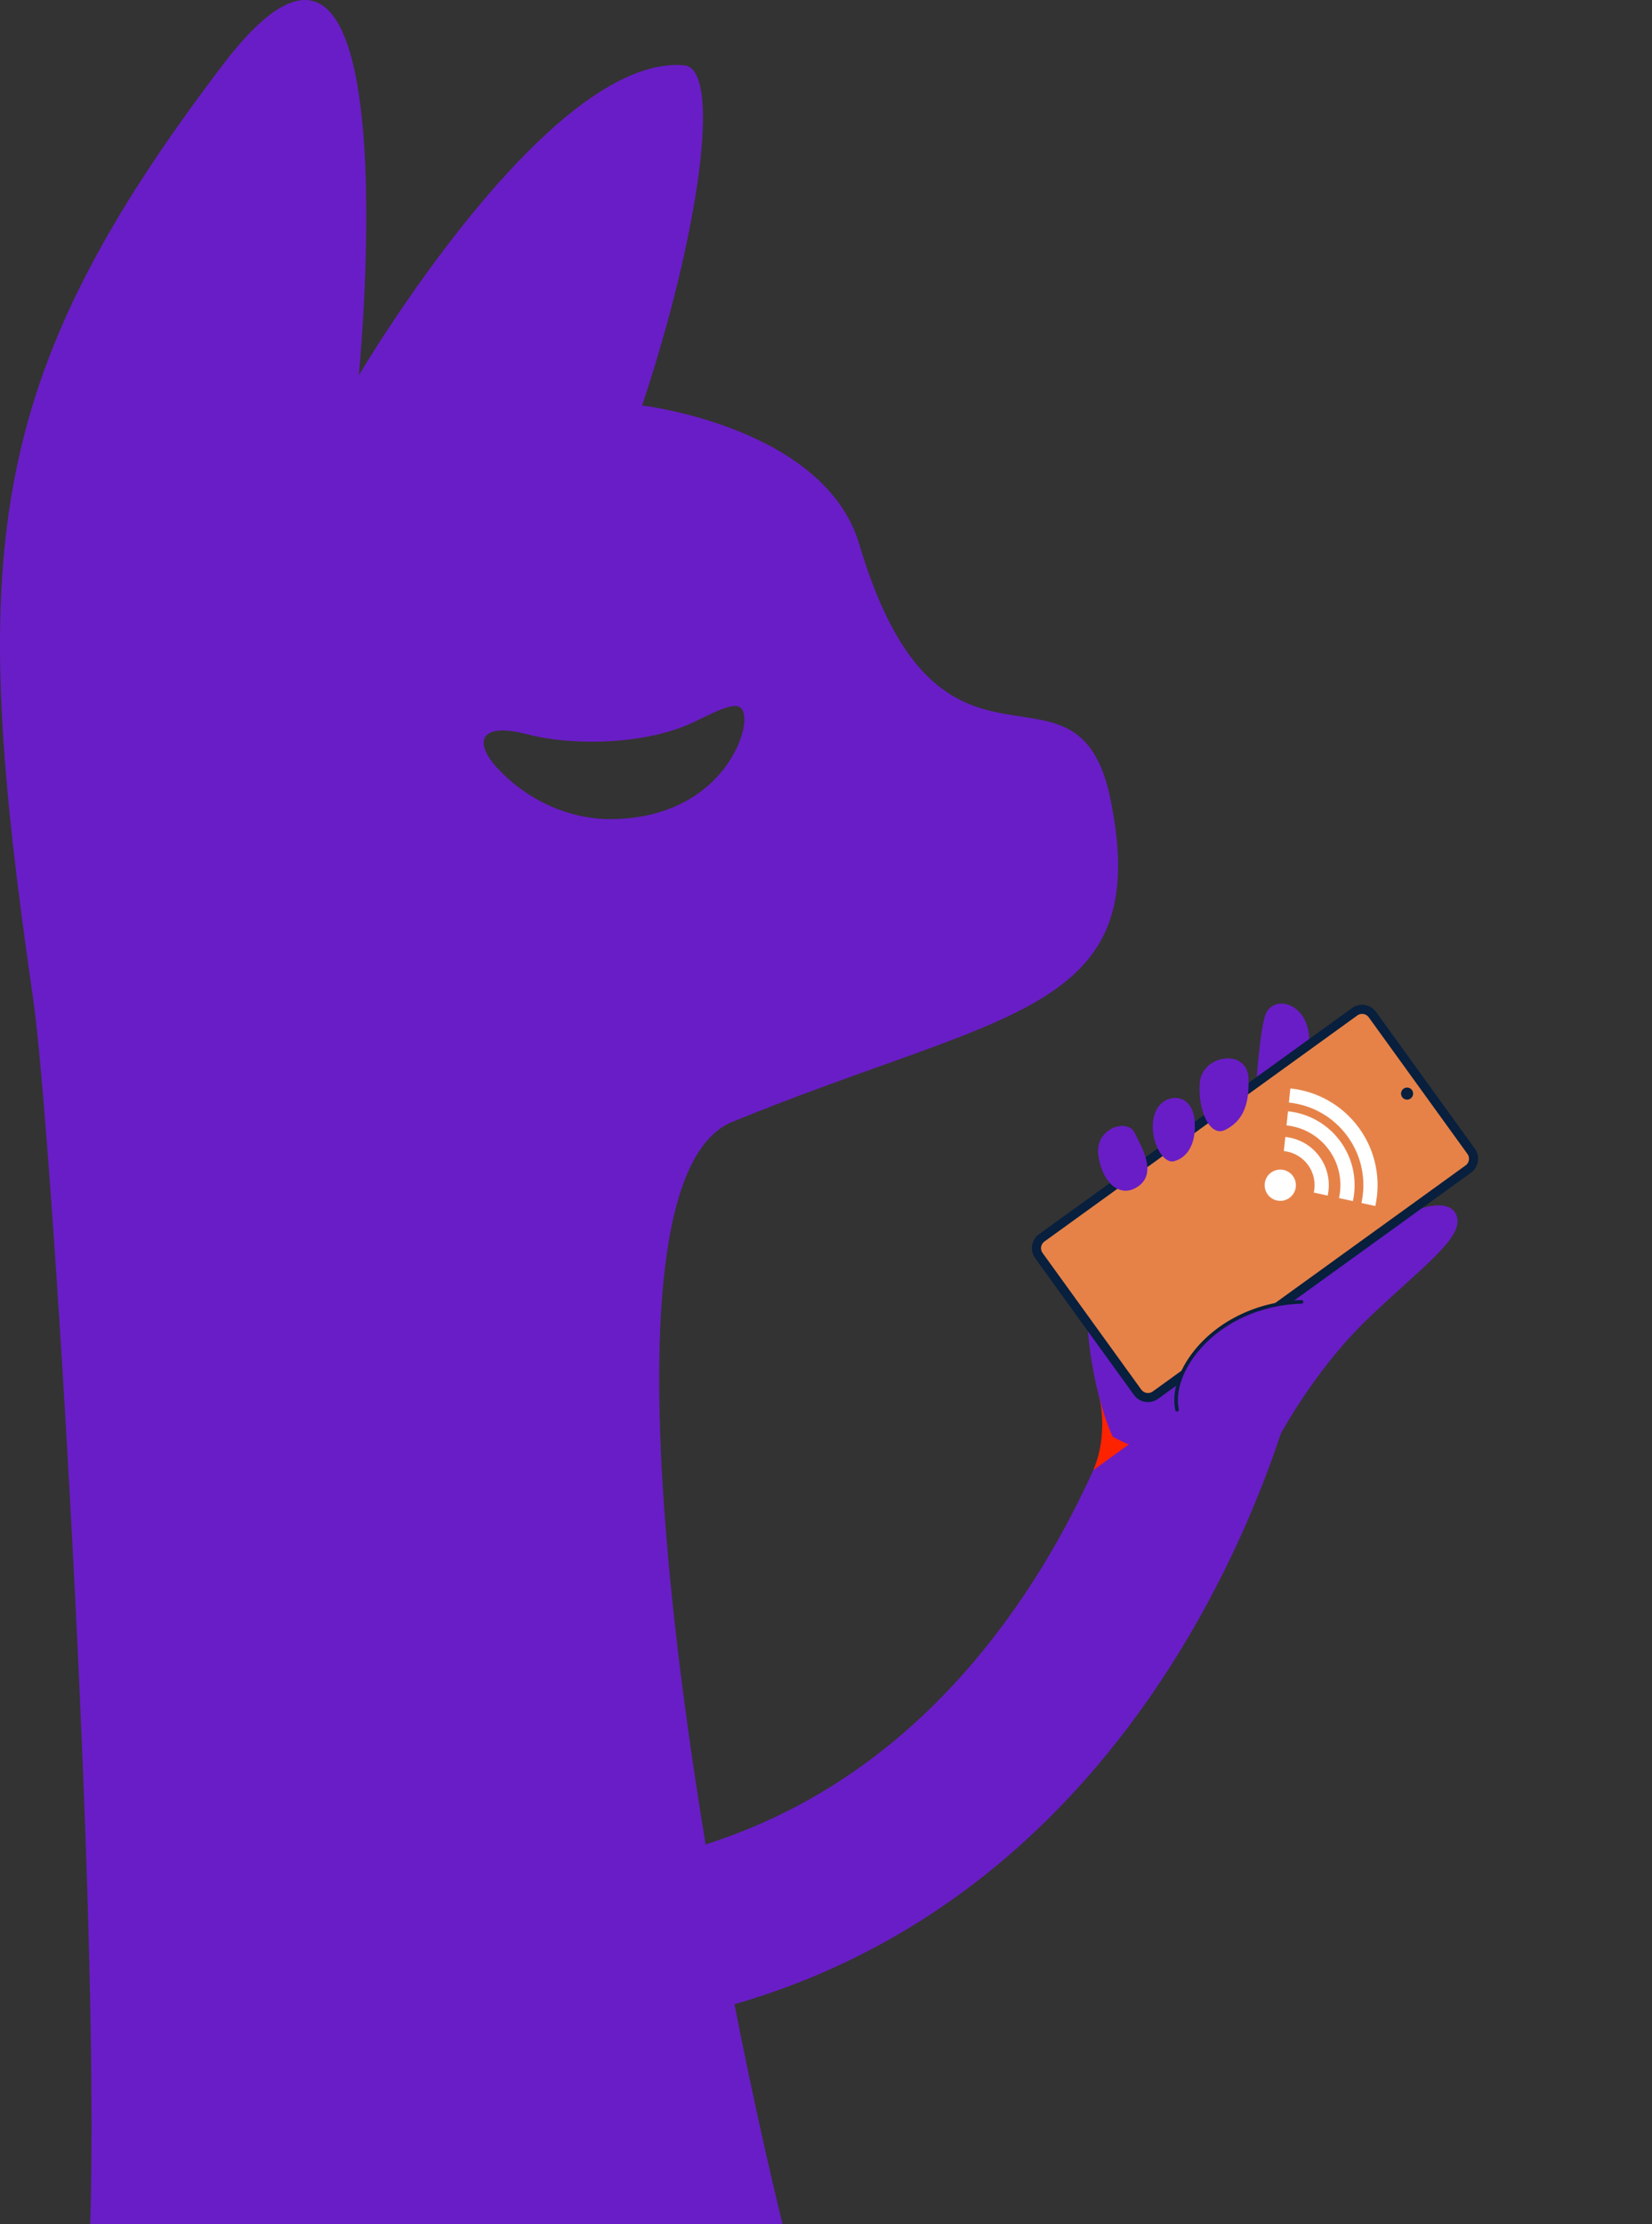 <svg width="263" height="354" viewBox="0 0 263 354" fill="none" xmlns="http://www.w3.org/2000/svg">
<rect x="0" y="0" width="263" height="354" fill="#333333" stroke="none"/>
<path fill-rule="evenodd" clip-rule="evenodd" d="M176.816 127.33C171.508 101.159 149.813 130.425 136.794 86.619C131.25 67.964 102.223 64.541 102.223 64.541C111.121 37.902 115.131 10.916 108.897 10.391C87.22 8.565 57.121 59.755 57.121 59.755C57.121 59.755 65.958 -29.762 35.459 10.334C-2.933 60.802 -4.976 88.46 5.279 158.983C8.108 178.438 15.985 303.925 14.358 354H124.572C110.339 295.57 92.948 188.252 116.574 178.573C159.938 160.809 183.731 161.428 176.816 127.33ZM97.534 130.379C90.804 130.479 84.041 127.503 79.176 122.259C75.571 118.372 75.99 114.803 83.979 116.884C91.3 118.792 103.075 118.54 110.578 114.87C116.173 112.134 118.406 111.171 118.501 114.449C118.616 118.438 113.392 130.143 97.533 130.378L97.534 130.379Z" fill="#691DC6"/>
<g clip-path="url(#clip0_142_342)">
<path d="M160.258 257.86C142.761 281.801 119.699 295.164 91.544 297.726L108.448 321.125C137.838 314.935 162.734 298.388 181.586 272.219C200.699 245.69 206.724 218.609 206.973 217.469C208.476 210.534 204.074 203.692 197.14 202.185C190.214 200.682 183.385 205.069 181.87 211.987C181.763 212.46 176.409 235.759 160.258 257.86Z" fill="#691DC6"/>
<path d="M174.052 234.008C176.532 228.2 175.016 222.468 175.016 222.468L181.098 228.918L174.052 234.008Z" fill="#FD2200"/>
<path d="M177.142 228.674C177.142 228.674 193.084 237.803 203.243 229.418C203.243 229.418 208.792 218.541 217.718 209.955C226.645 201.37 233.714 196.619 231.698 193.089C229.682 189.559 220.046 194.206 213.887 199.724C212.087 201.914 209.709 202.564 209.709 202.564C209.709 202.564 208.443 171.246 208.428 165.559C208.413 159.871 203.102 158.187 201.576 161.248C200.05 164.31 199.168 186.494 199.168 186.494C199.168 186.494 182.212 187.169 176.216 194.884C170.22 202.599 173.879 221.681 177.141 228.673L177.142 228.674Z" fill="#691DC6"/>
<path d="M218.487 161.497L234.21 183.261C234.863 184.165 234.659 185.43 233.756 186.082L183.934 222.075C183.031 222.728 181.767 222.523 181.114 221.619L165.391 199.855C164.738 198.951 164.941 197.687 165.845 197.034L215.666 161.042C216.57 160.389 217.834 160.593 218.487 161.497Z" fill="#E68248"/>
<path d="M217.902 161.92L233.625 183.684C234.044 184.264 233.913 185.078 233.333 185.497L183.512 221.489C182.931 221.908 182.118 221.777 181.699 221.197L165.976 199.433C165.556 198.852 165.687 198.039 166.268 197.619L216.089 161.627C216.669 161.208 217.483 161.339 217.902 161.92ZM219.071 161.075C218.184 159.847 216.471 159.57 215.243 160.457L165.422 196.449C164.195 197.336 163.919 199.05 164.806 200.278L180.529 222.041C181.416 223.269 183.13 223.546 184.357 222.659L234.178 186.667C235.406 185.781 235.681 184.067 234.794 182.839L219.071 161.075Z" fill="#081F3D"/>
<path d="M198.766 171.648C198.582 166.8 191.414 167.878 191.019 172.258C190.624 176.64 192.595 181.092 195.071 179.838C197.547 178.584 198.943 176.328 198.766 171.648Z" fill="#691DC6"/>
<path d="M190.164 178.219C189.702 173.514 184.755 173.935 183.769 177.497C182.782 181.059 184.987 185.343 186.93 184.829C188.873 184.316 190.555 182.21 190.164 178.219Z" fill="#691DC6"/>
<path d="M180.764 189.106C184.478 187.096 181.801 182.658 180.63 180.298C179.46 177.939 174.437 179.609 174.828 183.6C175.219 187.591 177.82 190.698 180.764 189.106Z" fill="#691DC6"/>
<path d="M206.42 207.373C206.42 207.373 200.904 206.966 194.298 211.619C187.693 216.272 187.275 221.442 187.275 221.442L206.42 207.373Z" fill="#691DC6"/>
<path d="M187.152 224.558C187.217 224.647 187.329 224.695 187.444 224.672C187.6 224.64 187.701 224.488 187.669 224.332C187.121 221.615 188.168 218.351 190.54 215.377C194.335 210.618 200.567 207.678 207.21 207.513C207.369 207.509 207.495 207.377 207.491 207.217C207.486 207.058 207.354 206.932 207.195 206.936C200.384 207.105 193.989 210.126 190.088 215.016C187.609 218.125 186.521 221.562 187.104 224.446C187.112 224.488 187.129 224.526 187.152 224.558L187.152 224.558Z" fill="#081F3D"/>
<path d="M223.446 173.289C223.015 173.6 222.918 174.201 223.23 174.632C223.541 175.063 224.142 175.16 224.573 174.849C225.004 174.538 225.101 173.937 224.789 173.506C224.478 173.075 223.877 172.978 223.446 173.289Z" fill="#081F3D"/>
<path d="M204.937 190.878C206.166 190.263 206.662 188.767 206.046 187.538C205.429 186.309 203.934 185.812 202.705 186.428C201.477 187.044 200.981 188.539 201.597 189.768C202.213 190.997 203.709 191.494 204.937 190.878Z" fill="white"/>
<path d="M216.381 179.58C219.065 183.295 219.86 187.808 218.954 191.968L216.744 191.484C217.519 187.932 216.84 184.077 214.548 180.904C212.255 177.732 208.809 175.876 205.194 175.495L205.428 173.246C209.662 173.692 213.697 175.865 216.381 179.58Z" fill="white"/>
<path d="M210.086 184.127C211.425 185.981 211.821 188.232 211.368 190.306L209.16 189.822C209.479 188.355 209.199 186.763 208.253 185.452C207.306 184.141 205.882 183.375 204.388 183.218L204.623 180.969C206.735 181.191 208.747 182.275 210.086 184.127Z" fill="white"/>
<path d="M213.417 181.721C215.467 184.559 216.075 188.008 215.382 191.185L213.172 190.701C213.733 188.131 213.242 185.342 211.583 183.046C209.925 180.75 207.431 179.408 204.814 179.132L205.049 176.882C208.284 177.223 211.367 178.883 213.417 181.721Z" fill="white"/>
</g>
<defs>
<clipPath id="clip0_142_342">
<rect width="85.446" height="183.397" fill="white" transform="translate(212.963 152.62) rotate(54.155)"/>
</clipPath>
</defs>
</svg>
